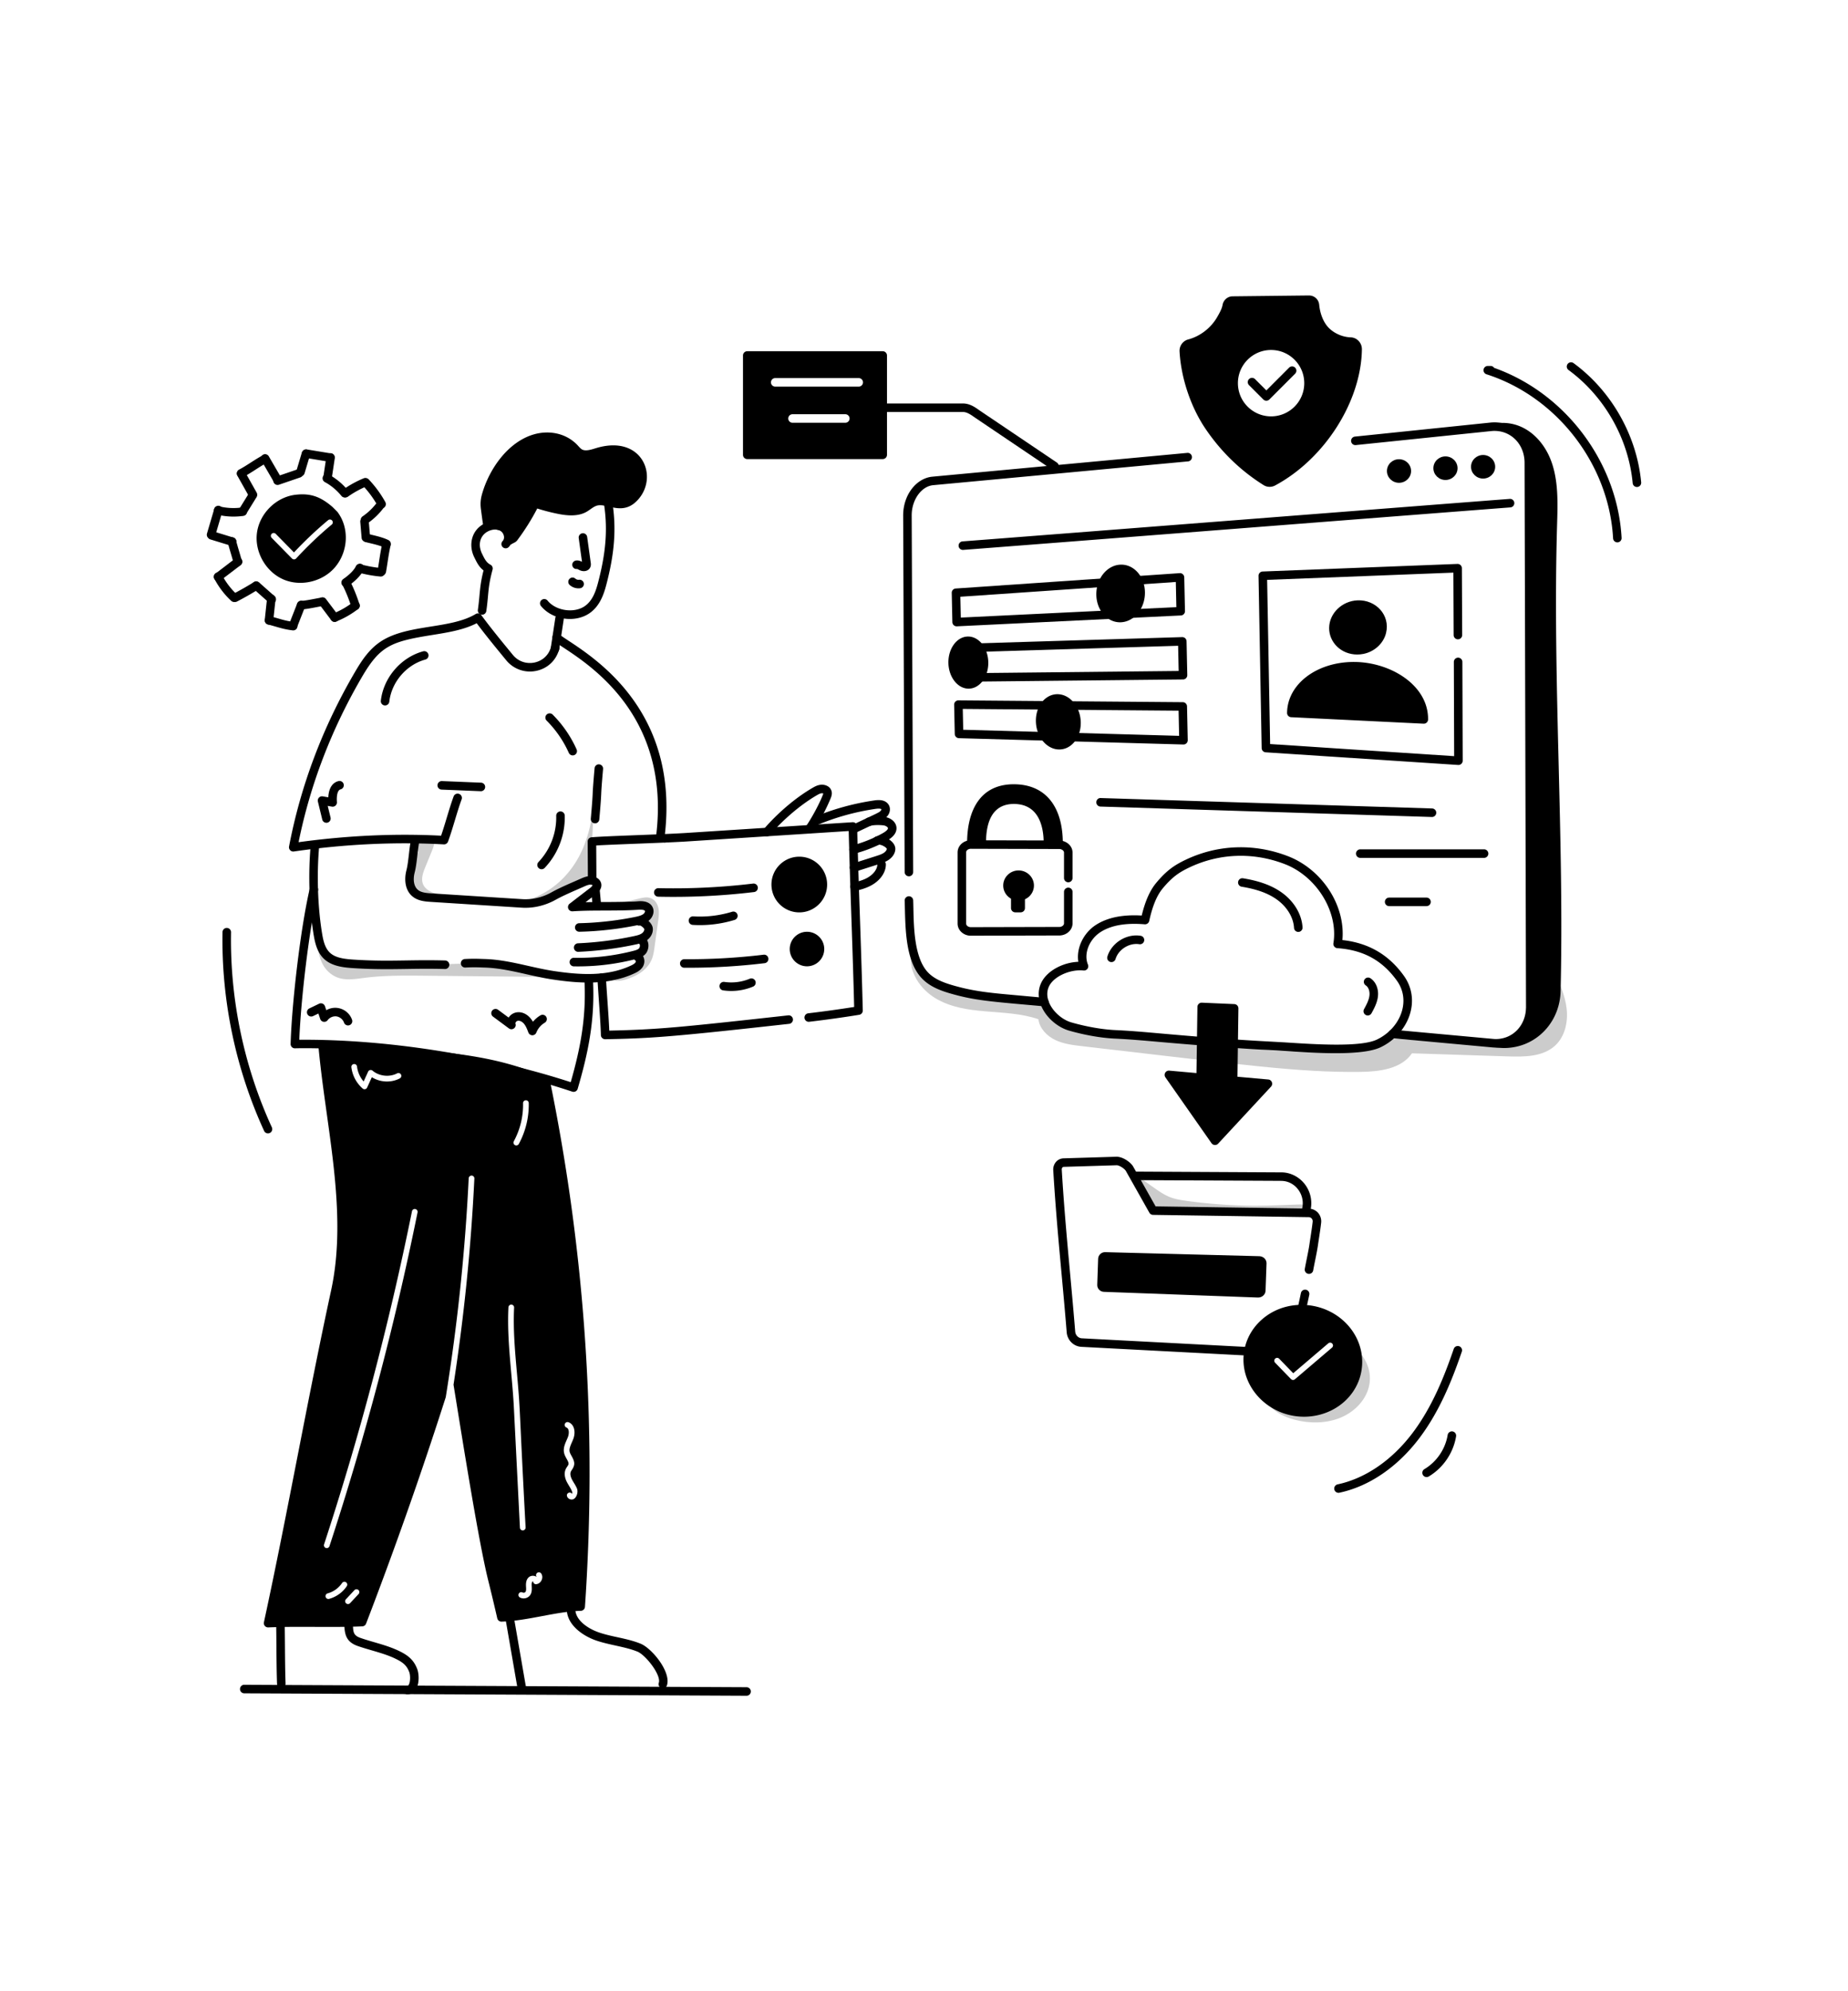 <svg xmlns="http://www.w3.org/2000/svg" enable-background="new 0 0 650 700" viewBox="0 0 650 700"><path fill="#ccc" d="M320.42 335.642c-.765 6.15 3.317 12.12 8.636 15.3 10.846 6.484 24.437 3.331 36.175 7.354.419 3.244 2.984 5.888 5.934 7.302 2.95 1.413 6.267 1.807 9.516 2.182 56.654 6.542 76.068 9.294 97.749 9.037 6.714-.08 14.404-1.002 18.208-6.535l33.776 1.088c5.817.187 12.286.146 16.567-3.797 3.45-3.177 4.588-8.273 4.064-12.934-.524-4.66-2.483-9.022-4.416-13.296-1.914 6.514-2.127 13.899-6.501 19.09-5.85 6.943-16.352 6.928-25.41 6.336-26.728-1.747-26.282-1.937-28.386-1.195-1.24.438-2.303 1.26-3.465 1.878-2.53 1.345-5.456 1.687-8.309 1.945-18.652 1.688-35.364-1.246-55.949-2.63-7.075-.476-13.905-2.965-20.982-3.421-5.367-.346-10.793.005-16.098-.88s-10.679-3.245-13.634-7.739c-1.551-2.359-1.84-3.185-5.209-3.455-8.82-.707-17.878.315-26.394-2.088s-16.654-9.752-15.942-18.571l.384 11.477"/><path d="M368.588 296.295c0-6.902-2.48-14.998-11.716-15.17-9.492-.177-11.56 8.257-11.56 15.16l-3.658.227c0-9.071 2.876-19.536 15.352-19.304 12.137.226 15.318 10.177 15.318 19.249"/><path d="M341.654 298.012a1.5 1.5 0 0 1-1.5-1.5c0-11.97 4.865-21.052 16.88-20.804 10.67.199 16.79 7.761 16.79 20.749a1.5 1.5 0 0 1-3 0c0-7.98-2.403-17.537-13.847-17.75-9.695-.151-13.4 6.632-13.79 16.207l.654-.041c.462-11.094 6.061-15.41 13.06-15.248 8.258.154 13.187 6.386 13.187 16.67a1.5 1.5 0 0 1-3 0c0-5.034-1.33-13.504-10.244-13.67-7.636-.12-10.032 6.052-10.032 13.66a1.5 1.5 0 0 1-1.406 1.496l-3.658.228a1.503 1.503 0 0 1-.094.003z"/><path d="M338.114 327.629c-.836-.796-1.296-1.843-1.296-2.948v-25.038c0-1.77 1.217-3.372 3.027-3.99a5.004 5.004 0 0 1 1.883-.263l30.98.076c2.576.126 4.539 1.995 4.539 4.257v8.938a1.5 1.5 0 0 1-3 0v-8.938c0-.65-.725-1.215-1.617-1.259l-30.982-.076c-.337-.02-.588.02-.832.105-.599.203-.998.665-.998 1.15v24.973c0 .419.198.682.365.84.349.333.86.506 1.396.482l31.123-.074c.82-.042 1.545-.606 1.545-1.256v-11.066a1.5 1.5 0 0 1 3 0v11.066c0 2.262-1.963 4.13-4.468 4.254l-31.122.074a4.85 4.85 0 0 1-3.543-1.307z"/><ellipse cx="358.267" cy="311.303" rx="3.906" ry="3.809"/><path d="M358.267 316.612c-2.98 0-5.405-2.382-5.405-5.31s2.425-5.308 5.405-5.308c2.982 0 5.406 2.381 5.406 5.309s-2.424 5.309-5.406 5.309zm0-7.618c-1.326 0-2.405 1.035-2.405 2.309s1.079 2.309 2.405 2.309c1.327 0 2.406-1.036 2.406-2.31s-1.079-2.308-2.406-2.308z"/><path d="M357.106 313.815h1.9v5.412h-1.9z"/><path d="M359.006 320.728h-1.9a1.5 1.5 0 0 1-1.5-1.5v-5.413a1.5 1.5 0 0 1 1.5-1.5h1.9a1.5 1.5 0 0 1 1.5 1.5v5.413a1.5 1.5 0 0 1-1.5 1.5zM445.848 369.095c-10.273-.462-30.573-2.148-38.32-2.837-5.193-.462-10.099-.898-15.465-1.148-4.749-.22-10.59-1.24-16.027-2.799a14.02 14.02 0 0 1-3.202-1.39h-.001c-6.35-3.716-10.09-11.592-5.33-17.4 2.574-3.14 7.277-5.237 11.782-5.404-.79-4.783 1.82-10.323 6.503-13.175 4.026-2.452 9.208-3.472 15.789-3.093 1.222-5.065 2.887-8.819 5.077-11.45 3.704-4.455 6.486-6.293 10.323-8.127 11.299-5.397 24.053-5.871 35.917-1.334 12.198 4.666 20.398 17.407 19.272 29.532 9.193 1.006 16.274 5.12 21.61 12.544 6.231 8.665 1.71 20.355-8.106 25.112-7.899 3.828-30.593 1.381-39.822.969zm-71.5-10.763c.835.488 1.68.856 2.514 1.095 5.224 1.497 10.814 2.476 15.34 2.686 5.43.253 10.366.692 15.592 1.157 28.606 2.544 38.104 2.785 44.915 3.223 10.351.667 25.999 1.673 31.652-1.067 8.197-3.972 12.072-13.577 6.98-20.66-5.156-7.173-11.817-10.81-20.962-11.444a1.5 1.5 0 0 1-1.377-1.737c1.792-11.045-5.915-23.536-17.18-27.845-11.086-4.24-23.002-3.801-33.552 1.24-3.53 1.687-5.94 3.285-9.31 7.336-2.052 2.468-3.603 6.209-4.742 11.437a1.508 1.508 0 0 1-1.588 1.176c-6.56-.537-11.555.306-15.282 2.576-4.19 2.552-6.29 7.754-4.683 11.598a1.5 1.5 0 0 1-1.547 2.07c-4.024-.443-8.98 1.427-11.295 4.25-3.528 4.304-.14 10.179 4.524 12.909zM445.958 380.981l-34.821-3.115 16.219 23.156z"/><path d="M427.356 402.521c-.034 0-.068 0-.102-.003a1.5 1.5 0 0 1-1.126-.636l-16.22-23.155a1.5 1.5 0 0 1 1.363-2.354l34.82 3.114a1.5 1.5 0 0 1 .966 2.515l-18.601 20.04c-.285.307-.684.48-1.1.48zm-13.14-22.873 13.303 18.993 15.258-16.438-28.56-2.555z"/><path d="m434.085 354.482-11.41-.497-.39 26.756 11.427 1.062z"/><path d="M433.712 383.303c-.045 0-.092-.002-.138-.007l-11.429-1.062a1.5 1.5 0 0 1-1.361-1.515l.391-26.756a1.498 1.498 0 0 1 1.566-1.477l11.409.497a1.5 1.5 0 0 1 1.435 1.52l-.373 27.32a1.5 1.5 0 0 1-1.5 1.48zm-9.908-3.928 8.431.784.33-24.242-8.412-.366-.349 23.824z"/><path fill="#ccc" d="M417.717 422.21c-2.207-.299-4.425-.643-6.455-1.474-1.722-.705-3.264-1.742-4.775-2.788a218.731 218.731 0 0 1-7.18-5.188 103.386 103.386 0 0 0 5.812 10.916c.318.52.658 1.054 1.183 1.377.628.386 1.42.41 2.17.412 2.36.007 4.73-.084 7.109-.101 11.927-.085 23.97 1.7 36.345 1.355 1.76-.05 7.988.344 8.205-1.47.246-2.056-2.457-1.848-3.863-1.802-6.191.206-12.277.536-18.36.376-6.83-.18-13.574-.72-20.19-1.613z"/><path d="M459.286 427.375a1.5 1.5 0 0 1-1.435-1.94c.755-2.463.345-5.05-1.127-7.1-1.414-1.97-3.548-3.135-5.855-3.198l-.512-.016-51.251-.255a1.5 1.5 0 0 1 .008-3h.008l51.834.272c3.2.088 6.268 1.75 8.205 4.447 2.023 2.817 2.59 6.364 1.557 9.73a1.499 1.499 0 0 1-1.432 1.06z"/><path d="M451.352 477.184c-.108 0-.217-.003-.325-.01l-70.706-3.706c-2.704-.149-4.907-2.343-5.128-5.103-.538-6.697-1.164-13.524-1.769-20.126-1.084-11.828-2.205-24.058-2.963-36.881-.069-1.12.32-2.22 1.067-3.011.697-.74 1.592-1.116 2.624-1.146l18.575-.563c2.094.003 4.636 1.685 5.726 3.254.026.039.051.078.074.12l7.932 14.08 53.891.79a4.43 4.43 0 0 1 3.263 1.493 4.531 4.531 0 0 1 1.072 3.511c-.213 1.88-.527 3.92-.804 5.718-.134.875-.26 1.689-.358 2.39-.192 1.359-.627 3.508-1.01 5.405-.257 1.268-.493 2.435-.619 3.183a1.5 1.5 0 0 1-2.959-.5c.131-.77.373-1.972.637-3.278.376-1.856.8-3.959.98-5.23.1-.71.228-1.537.365-2.426.272-1.771.58-3.78.788-5.604.052-.454-.07-.875-.347-1.19a1.404 1.404 0 0 0-1.052-.472l-54.754-.803a1.5 1.5 0 0 1-1.284-.764l-8.316-14.763c-.674-.921-2.314-1.913-3.182-1.914l-18.575.563c-.25 0-.397.11-.484.203-.181.192-.275.474-.256.774.757 12.777 1.875 24.983 2.957 36.787.605 6.61 1.231 13.446 1.771 20.16.1 1.251 1.11 2.282 2.298 2.347l70.706 3.707c1.407.082 2.65-.906 2.871-2.234.93-5.625 1.661-8.909 2.435-12.385.343-1.544.696-3.134 1.083-4.997a1.499 1.499 0 1 1 2.937.61c-.39 1.878-.746 3.481-1.092 5.038-.764 3.435-1.486 6.68-2.404 12.226-.46 2.757-2.866 4.747-5.665 4.747z"/><path d="m388.256 454.138 54.176 1.997c1.442.053 2.653-1.013 2.702-2.381l.342-9.602c.05-1.369-1.084-2.51-2.527-2.547l-54.217-1.416c-1.327-.034-2.438.999-2.482 2.308l-.313 9.183c-.045 1.308.992 2.409 2.319 2.458z"/><path fill="#ccc" d="M444.298 490.01c1.018 4.705 6.1 7.796 11.062 9.086 5.347 1.39 11.21 1.338 16.228-.758 5.056-2.111 9.106-6.423 10.053-11.56.949-5.143-1.558-10.908-6.444-13.626 2.627 3.177 2.892 7.663 1.328 11.316-1.56 3.644-4.715 6.501-8.274 8.538-4.716 2.7-10.58 4.098-15.902 2.488-5.28-1.597-9.569-6.755-8.694-11.817.223 4.345 1.842 8.663 4.596 12.244l-3.953-5.91z"/><path d="M458.684 458.728c-5.765-.22-11.176 1.726-15.243 5.5-3.733 3.463-5.886 8.108-6.062 13.081-.38 10.656 8.522 19.933 19.841 20.68.485.032.97.048 1.451.048 5.29 0 10.397-1.904 14.196-5.332 3.843-3.47 6.061-8.173 6.246-13.247.4-10.97-8.764-20.27-20.429-20.73zm9.783 15.057-13.008 11.092a.995.995 0 0 1-1.367-.064l-5.595-5.765a1 1 0 1 1 1.435-1.393l4.943 5.092 12.296-10.483a1 1 0 1 1 1.296 1.521zM336.477 220.18a1.502 1.502 0 0 1-1.5-1.467l-.22-10.296a1.501 1.501 0 0 1 1.397-1.53l78.782-5.398c.416-.027.812.112 1.114.389s.48.665.489 1.075l.255 11.879a1.5 1.5 0 0 1-1.428 1.53l-78.817 3.817a1.19 1.19 0 0 1-.072.002zm1.31-10.397.157 7.325 75.818-3.672-.19-8.847-75.785 5.194zM337.143 239.678a1.5 1.5 0 0 1-1.5-1.468l-.222-10.3a1.501 1.501 0 0 1 1.455-1.533l78.928-2.405c.382-.013.788.136 1.08.412.29.275.457.656.466 1.055l.256 11.885a1.501 1.501 0 0 1-1.484 1.532l-78.963.822h-.016zm1.31-10.347.158 7.332 75.963-.79-.19-8.856-75.931 2.314zM416.268 261.725h-.042L337.28 259.5a1.5 1.5 0 0 1-1.458-1.468l-.22-10.296a1.5 1.5 0 0 1 1.5-1.532h.012l78.912.643a1.5 1.5 0 0 1 1.487 1.467l.255 11.878a1.5 1.5 0 0 1-1.5 1.533zm-77.477-5.184 75.944 2.14-.19-8.846-75.91-.619.156 7.325z"/><path d="M402.709 208.107c.122 5.673-3.697 10.442-8.458 10.649-4.682.203-8.518-4.098-8.636-9.604s3.523-10.264 8.202-10.633c4.757-.375 8.77 3.915 8.892 9.588zM380.135 253.903c.117 5.443-3.401 9.724-7.794 9.564-4.324-.157-7.871-4.57-7.985-9.858-.114-5.289 3.247-9.573 7.568-9.568 4.39.004 8.094 4.42 8.211 9.862zM347.61 232.784c.11 5.13-3.008 9.296-6.91 9.307-3.845.01-7.006-4.027-7.114-9.02-.107-4.991 2.879-9.155 6.72-9.302 3.9-.149 7.194 3.886 7.304 9.015zM367.204 353.764c-15.652-1.42-22.624-1.839-30.16-3.767-5.039-1.289-9.83-2.745-13.07-6.361-5.914-6.573-5.484-19.081-5.774-27.011a1.5 1.5 0 0 1 1.444-1.554 1.508 1.508 0 0 1 1.554 1.445c.031.867.052 1.826.073 2.854.14 6.837.354 17.17 4.935 22.261 2.681 2.993 7.008 4.29 11.583 5.46 6.011 1.538 11.848 2.066 18.027 2.625l11.66 1.06a1.5 1.5 0 1 1-.272 2.988zM526.196 368.268c-.442 0-.886-.022-1.33-.066l-35.19-3.228a1.5 1.5 0 0 1 .274-2.988l35.202 3.23c1.541.15 3.071-.036 4.55-.56l.045-.015c4.085-1.474 6.823-5.434 6.98-10.096a2.69 2.69 0 0 1 .009-.177c.014-.114.01-.227.01-.34l-.508-191.387c-.018-5.313-3.255-9.677-8.06-10.863a10.902 10.902 0 0 0-3.6-.244l-47.71 4.933a1.5 1.5 0 0 1-.309-2.984l47.724-4.935a13.844 13.844 0 0 1 4.534.299l.048.01c6.182 1.51 10.35 7.048 10.373 13.78v.918l.508 190.468c0 .204-.003.404-.02.604-.002.008-.002.015-.002.019-.197 5.905-3.723 10.939-8.983 12.825l-.05.017a13.44 13.44 0 0 1-4.495.78z"/><path d="M319.694 308.055a1.5 1.5 0 0 1-1.5-1.494l-.523-125.333c-.023-7.089 4.482-13.085 10.255-13.653l89.681-8.365a1.5 1.5 0 0 1 .28 2.988l-89.675 8.363c-4.172.41-7.56 5.191-7.541 10.656l.523 125.331a1.5 1.5 0 0 1-1.494 1.507h-.006zM524.839 149.038c10.37-2.09 17.493 4.951 20.463 12.273 2.97 7.322 2.59 15.65 2.358 23.645-1.576 54.503 2.558 109.748 1.248 163.473-.25 10.243-7.413 18.307-16.761 19.748-2.514.387-4.53.33-7.797-.254 6.432-.363 11.126-5.5 13.463-12.012 2.337-6.511.89-15.136.818-22.124-.505-49.595-.326-97.407-.831-147.002-.076-7.403 1.693-18.365-.616-25.332-2.31-6.967-5.692-10.776-12.345-12.415z"/><path d="M568.87 190.666a1.5 1.5 0 0 1-1.497-1.417c-1.435-26.018-19.743-49.733-44.523-57.67a1.5 1.5 0 0 1 .453-2.93l.975-.002h.002a1.5 1.5 0 0 1 1.248.667c25.039 8.848 43.372 33.158 44.84 59.77a1.5 1.5 0 0 1-1.498 1.582zM338.67 193.316a1.5 1.5 0 0 1-.11-2.996c18.675-1.41 173.71-13.52 192.435-14.935a1.5 1.5 0 1 1 .226 2.991c-9.391.71-53.718 4.16-96.588 7.497-42.529 3.31-86.507 6.733-95.847 7.439-.04.002-.077.004-.115.004z"/><ellipse cx="521.653" cy="164.091" rx="4.249" ry="4.144"/><ellipse cx="508.416" cy="164.588" rx="4.249" ry="4.144"/><ellipse cx="492.075" cy="165.583" rx="4.249" ry="4.144"/><path d="M469.002 220.74c-.058 4.9 4.687 8.752 10.252 7.667 3.329-.65 6.075-3.156 6.812-6.259 1.272-5.314-3.053-9.813-8.501-9.603-4.725.184-8.519 3.854-8.563 8.195z"/><path d="M477.375 230.09c-5.66 0-9.931-4.3-9.872-9.365.051-5.125 4.539-9.467 10.003-9.679 6.426-.249 11.524 5.167 10.018 11.452-.865 3.65-4.073 6.618-7.982 7.38-.726.143-1.453.212-2.167.212zm.547-16.051c-.1 0-.2.002-.3.005-3.89.15-7.083 3.162-7.12 6.71v.004c-.046 3.9 3.781 7.085 8.465 6.177 2.773-.542 5.04-2.604 5.638-5.133 1.026-4.28-2.402-7.763-6.683-7.763zm-8.92 6.7h.01-.01zM500.8 252.909l-46.596-2.282c.097-9.193 9.786-16.542 22.276-16.416 13.229.126 24.435 8.499 24.32 18.698z"/><path d="M500.8 254.409c-.025 0-.05 0-.074-.002l-46.596-2.282a1.5 1.5 0 0 1-1.426-1.514c.107-10.085 10.385-17.902 23.46-17.902l.33.002c12.676.12 25.942 8.194 25.805 20.215a1.5 1.5 0 0 1-1.5 1.483zm-44.993-5.205 43.411 2.126c-1.103-9.472-12.336-15.52-22.753-15.62a30.93 30.93 0 0 0-.301 0c-10.75 0-19.327 5.786-20.357 13.494z"/><path d="M512.977 268.922a1.35 1.35 0 0 1-.098-.004l-67.708-4.448a1.5 1.5 0 0 1-1.402-1.47l-1.104-60.564a1.5 1.5 0 0 1 1.441-1.527l68.527-2.664c.421-.002.803.135 1.096.416.294.281.461.67.463 1.077l.1 23.506a1.5 1.5 0 0 1-1.493 1.506h-.006a1.5 1.5 0 0 1-1.5-1.494l-.094-21.953-65.508 2.547 1.053 57.717 64.728 4.253-.11-33.121a1.5 1.5 0 0 1 1.496-1.505h.005a1.5 1.5 0 0 1 1.5 1.495l.114 34.728a1.503 1.503 0 0 1-1.5 1.505zM370.914 165.369c-.29 0-.58-.083-.838-.257l-27.399-18.47c-2.282-1.673-3.24-1.809-4.101-1.809h-30.634a1.5 1.5 0 0 1 0-3h30.634c1.908 0 3.487.638 5.828 2.355l27.35 18.437a1.5 1.5 0 0 1-.84 2.744z"/><path d="M310.482 123.474h-47.65a1.5 1.5 0 0 0-1.5 1.5v34.912a1.5 1.5 0 0 0 1.5 1.5h47.65a1.5 1.5 0 0 0 1.5-1.5v-34.912a1.5 1.5 0 0 0-1.5-1.5zm-13.16 25.146H278.75a1.5 1.5 0 0 1 0-3h18.572a1.5 1.5 0 0 1 0 3zm4.719-12.707h-29.369a1.5 1.5 0 0 1 0-3h29.369a1.5 1.5 0 0 1 0 3z"/><path fill="#ccc" d="M117.514 343.079c3.214 1.811 7.06 1.144 10.646.684 6.962-.893 13.999-.826 21.014-.757l41.012.4c-23.126-9.335-41.861-1.169-63.02-4.278-4.276-.628-9.388-.605-12.733-3.579-3.15-2.801-5.404-8.14-3.486-12.391.916 6.88-.405 15.99 6.567 19.92zM155.115 314.58c-2.497-.554-5.356-1.4-6.321-3.767-.774-1.9.005-4.041.78-5.94l2.525-6.187c.583-1.428 1.058-3.33-.146-4.294-.755-.604-1.833-.51-2.792-.385l-6.162.804c1.838.308 2.729 1.298 3.013 3.14.104.673 1.25 1.056 1.045 1.706l-1.796 5.714c-.422 1.341-.848 2.707-.86 4.113s.446 2.884 1.527 3.783c.908.757 2.12 1.014 3.28 1.246l9.416 1.886-3.51-1.82zM218.81 317.036c-3.107.377-6.167.456-9.238.548.102-.004-4.126.242 9.239-.548zM231.48 323.858c-.413 2.97-.827 5.942-1.231 8.912-.214 1.546-.436 3.12-1.04 4.559-1.218 2.897-3.9 4.98-6.817 6.157-1.871.755-4.318 1.65-6.304 1.212 1.095-.305 9.057-3.13 8.638-4.599l-.188-.657c-.167-.547-.324-1.103-.481-1.65.398.05.752-.09 1.038-.35.456-.393.746-1.075.77-1.702.023-.425-.028-.837-.08-1.25-.085-.614-.18-1.219-.118-1.829.064-.564.258-1.087.526-1.584.33-.61.76-1.187 1.165-1.753.738-1.03 1.434-2.233 1.27-3.48-.16-1.21-1.541-2.25-2.592-1.725a.845.845 0 0 0-.126.069c.036-.03.062-.058.098-.087 1.52-1.332 3.142-3.175 2.488-5.068-.736-2.112-3.573-2.365-5.797-2.233-1.296.082-2.592.154-3.888.236 5.896-.697 8.045-2.323 10.452-1.125 1.312.655 2.108 2.092 2.36 3.548.262 1.446.056 2.937-.143 4.399zM205.105 298.063c2.342-5.552 3.435-11.54 3.927-17.572-.198 3.946-1.124 22.023-1.48 28.974 0 .009 0 .018-.008.028-.204 1.97-11.595 5.437-13.73 5.98-3.023.768-6.157 1.244-9.252 1.24 9.498-2.62 16.737-9.603 20.543-18.65zM209.37 273.976a110.483 110.483 0 0 1-.338 6.515c.12-2.169.228-4.346.338-6.515z"/><path d="M103.143 299.348a1.5 1.5 0 0 1-1.473-1.78c4.072-21.359 11.851-41.956 23.12-61.219 2.37-4.052 5.051-8.24 9.423-11.02 9.367-5.954 24.266-4.15 33.102-9.476a1.5 1.5 0 0 1 1.984.398c3.365 4.595 7.409 9.494 11.093 13.98 3.946 4.807 11.689 3.255 13.372-2.66.225-.793 1.07-1.337 1.867-1.114.795.221 1.285.963 1.068 1.759l-.027.094c-1.115 3.924-4.12 6.707-8.058 7.527a10.755 10.755 0 0 1-10.54-3.702c-3.464-4.216-7.188-8.733-10.406-13.045-4.579 2.368-10.221 3.269-15.693 4.142-14.258 2.278-18.227 3.745-24.595 14.632-10.734 18.346-18.25 37.918-22.358 58.204 17.063-2.343 33.908-3.113 50.122-2.287.715-2.065 1.359-4.2 1.983-6.274.743-2.466 1.51-5.017 2.407-7.479a1.5 1.5 0 1 1 2.818 1.025c-.866 2.384-1.622 4.892-2.352 7.32-.744 2.465-1.511 5.016-2.408 7.478a1.507 1.507 0 0 1-1.492.984c-17.018-.943-34.763-.104-52.742 2.498-.071.01-.144.015-.215.015z"/><path d="M135.984 340.708c-3.533 0-7.259-.08-11.64-.359-3.34-.213-7.131-.621-9.838-2.792-2.725-2.186-3.61-5.515-4.159-8.785-1.598-9.51-2-21.699-1.046-31.808a1.499 1.499 0 1 1 2.986.281c-.93 9.868-.54 21.758 1.02 31.03.42 2.501 1.037 5.307 3.076 6.942 2.024 1.623 5.137 1.946 8.153 2.138 7.168.457 12.585.373 18.32.282 4.188-.066 8.518-.134 13.725.013a1.5 1.5 0 0 1 1.457 1.542c-.023.829-.74 1.497-1.541 1.457-5.14-.144-9.438-.077-13.595-.012-2.312.036-4.572.071-6.918.071zM268.255 292.484c0-.415.167-.79.439-1.063.126-.126 7.082-8.575 16.998-14.392.916-.54 1.836-1.034 2.984-1.146 1.324-.146 3.058.382 3.683 1.884.506 1.174.033 2.328-.22 2.948a65.438 65.438 0 0 1-6.305 11.66 1.5 1.5 0 0 1-2.48-1.687c3.644-5.362 6.118-11.122 6.22-11.733-.676-.336-1.725.286-2.362.66-5.935 3.482-12.045 8.83-16.221 13.737-1.014 1.243-2.736.49-2.736-.868zm2.73.864v.001zm0 0zM232.438 294.761c-.031-.821.567-1.513 1.387-1.554h.01l.14 1.496.038 1.5c-.79.03-1.542-.602-1.575-1.442z"/><path d="M300.005 293.061a1.5 1.5 0 0 1-.641-2.857c9.456-4.46 9.87-4.561 10.423-5.202.202-.23.242-.468.224-.526-.035-.038-.368-.374-2.103-.115a85.198 85.198 0 0 0-20.572 5.713 1.5 1.5 0 1 1-1.16-2.767 88.156 88.156 0 0 1 21.291-5.913c1.487-.223 3.61-.343 4.86 1.18 1.01 1.206.895 3.06-.278 4.398-1.053 1.219-2.504 1.742-5.754 3.282a1.63 1.63 0 0 1-.095.041l-5.555 2.622a1.495 1.495 0 0 1-.64.144z"/><path d="M300.195 300.147a1.5 1.5 0 0 1-.378-2.952 45.476 45.476 0 0 0 10.562-4.233c1.83-1.012 1.952-1.64 1.946-1.81-.013-.337-.713-.913-1.654-1.012-1.478-.162-3.516-.148-4.561.188a1.77 1.77 0 0 1-.462.082c-.826.034-1.519-.63-1.541-1.458a1.5 1.5 0 0 1 1.148-1.5c1.627-.501 4.098-.474 5.736-.295 2.035.216 4.247 1.65 4.332 3.884.096 2.563-2.606 4.057-3.492 4.547-.8.44-1.564.837-2.34 1.213a48.126 48.126 0 0 1-8.916 3.297c-.127.033-.254.049-.38.049z"/><path d="M300.382 306.496a1.5 1.5 0 0 1-.456-2.93l8.145-2.6c.992-.314 2.015-.638 2.786-1.146.618-.417 1.04-.973 1.062-1.406-.125-.498-1.85-1.586-2.921-1.472l-.07.011c-.81.154-1.607-.344-1.785-1.135-.179-.792.27-1.574 1.057-1.775a3.7 3.7 0 0 1 .447-.08c1.595-.179 3.636.589 4.974 1.849.891.84 1.339 1.789 1.294 2.746-.07 1.41-.942 2.778-2.394 3.758-1.133.747-2.412 1.152-3.54 1.51l-8.143 2.599a1.5 1.5 0 0 1-.456.071z"/><path d="M299.131 312.018a1.5 1.5 0 0 1 1.153-1.782c1.927-.413 3.396-.909 4.626-1.56 2.233-1.188 3.678-3.076 3.681-4.811a1.5 1.5 0 0 1 1.5-1.498h.002a1.5 1.5 0 0 1 1.498 1.503c-.004 2.87-2.025 5.728-5.275 7.455-1.482.786-3.198 1.372-5.403 1.845a1.5 1.5 0 0 1-1.782-1.152zM201.279 383.76c-50.886-16.876-97.664-15.237-97.564-15.229a1.5 1.5 0 0 1-1.499-1.544c.406-13.841 3.372-40.143 6.733-54.623a1.494 1.494 0 0 1 1.8-1.122 1.5 1.5 0 0 1 1.122 1.8c-3.2 13.787-6.038 38.434-6.602 52.473 30.493-.234 65.903 5.307 95.473 14.911 3.368-11.781 5.449-22.423 4.855-35.277a1.5 1.5 0 0 1 1.429-1.568 1.508 1.508 0 0 1 1.567 1.43c.639 13.808-1.698 25.076-5.403 37.746a1.5 1.5 0 0 1-1.911 1.003zM182.09 593.853l-4.391-25.337a1.5 1.5 0 1 1 2.955-.513l4.39 25.337a1.5 1.5 0 1 1-2.955.513zM232.684 593.473a1.5 1.5 0 0 1-.963-1.89c.905-2.782-4.675-9.817-7.514-10.969-4.323-1.754-9.818-2.291-14.504-3.902-4.754-1.635-10.319-5.508-10.356-11.045a1.5 1.5 0 0 1 1.49-1.51h.01a1.5 1.5 0 0 1 1.5 1.49c.027 3.968 4.504 6.912 8.331 8.228 4.717 1.621 9.839 2.004 14.657 3.959 3.89 1.58 10.802 9.869 9.24 14.676a1.5 1.5 0 0 1-1.89.963zM97.446 592.008c-.15-3.917-.187-8.755-.224-13.434a734.31 734.31 0 0 0-.093-8.287 1.5 1.5 0 0 1 1.47-1.53h.03a1.5 1.5 0 0 1 1.5 1.471c.048 2.516.07 5.383.093 8.323.036 4.657.074 9.471.222 13.343a1.5 1.5 0 0 1-2.998.114zM143.283 595.612a1.5 1.5 0 0 1-.02-3c.148-.002.284-.024.46-.28.67-.979.623-3.45.239-4.483-.91-2.45-2.34-3.514-4.83-4.726-4.064-1.979-8.805-2.917-13.319-4.485-5.508-1.914-4.349-6.186-4.947-9.723a1.5 1.5 0 0 1 2.959-.499c.74 4.397-.436 6.204 2.972 7.388 4.476 1.556 9.29 2.5 13.649 4.622 2.984 1.453 5.083 3.027 6.328 6.377.629 1.69.786 5.236-.576 7.224-.69 1.006-1.718 1.57-2.895 1.585h-.02zM209.166 289.431a1.5 1.5 0 0 1-1.363-1.626c1.062-12.04.26-5.603 1.328-17.74a1.499 1.499 0 1 1 2.989.264c-.533 6.045-.598 7.449-.66 8.807-.064 1.389-.13 2.825-.668 8.933a1.5 1.5 0 0 1-1.626 1.362zM232.158 294.977a1.5 1.5 0 0 1-1.316-1.664c4.796-40.942-22.32-58.834-32.528-65.57-1.525-1.007-2.73-1.801-3.491-2.44a1.5 1.5 0 1 1 1.928-2.299c.63.529 1.771 1.282 3.215 2.235 10.63 7.014 38.868 25.646 33.857 68.423a1.5 1.5 0 0 1-1.665 1.315z"/><path d="M194.965 229.594a1.5 1.5 0 0 1-1.258-1.708l1.625-10.73a1.5 1.5 0 0 1 2.967.45l-1.626 10.73a1.5 1.5 0 0 1-1.708 1.258zM203.755 327.546a1.5 1.5 0 0 1-.032-3c2.318-.05 4.572-.171 6.698-.357 4.297-.355 8.627-.969 12.878-1.825 1.253-.26 2.355-.522 3.052-1.096.327-.266.666-.86.452-1.108-.273-.31-1.13-.426-2.53-.33-3.76.242-7.632.254-11.376.267-.97.004-1.94.007-2.91.014-2.567.015-5.597.058-8.607.26a1.524 1.524 0 0 1-1.502-.967 1.5 1.5 0 0 1 .488-1.719c2.378-1.832 4.765-3.665 7.153-5.498.285-.224.57-.452.768-.67.117-.126.181-.22.214-.279a.668.668 0 0 0-.096-.064 1.441 1.441 0 0 0-.65-.181H207.58c-.643.015-1.353.312-2.085.641-.726.322-1.44.634-2.152.944-6.753 2.945-6.848 3.211-8.85 4.233-3.511 1.737-7.32 2.519-11.034 2.272-8.598-.542-17.211-1.093-25.816-1.644-.683-.041-1.373-.083-2.063-.133-1.273-.075-2.57-.159-3.865-.244-1.779-.113-3.996-.255-5.818-1.352-3.478-2.092-3.808-6.389-2.956-9.712.41-1.561.66-3.715.9-5.798.086-.75.173-1.5.268-2.234a41.136 41.136 0 0 1 .104-.765l.143-.94c.042-.27.084-.534.13-.791a1.5 1.5 0 1 1 2.953.526c-.042.237-.08.482-.12.732l-.137.907c-.03.201-.06.405-.087.614a.511.511 0 0 1-.006.056c-.094.734-.181 1.487-.268 2.239-.253 2.187-.514 4.45-.977 6.208-.58 2.268-.467 5.144 1.6 6.388 1.196.72 2.933.83 4.465.928 1.29.085 2.58.17 3.868.244.7.051 1.376.092 2.052.133 8.61.55 17.221 1.102 25.825 1.644 3.637.244 7.29-.703 10.231-2.348 2.665-1.472 5.382-2.658 8.26-3.913.704-.308 1.414-.618 2.127-.933 1.09-.49 2.381-.994 3.634-.897 1.617.035 3.378 1.115 3.6 2.84.08.665-.034 1.662-1.013 2.71-.583.645-1.33 1.157-4.534 3.619 5.906-.145 12.243.046 18.115-.33 1.16-.079 3.588-.244 4.991 1.354a3.31 3.31 0 0 1 .786 2.481c-.096 1.089-.694 2.18-1.6 2.917-1.22 1.003-2.755 1.384-4.353 1.714-4.371.881-8.818 1.511-13.225 1.876a107 107 0 0 1-6.884.367h-.035z"/><path d="M203.323 334.61a1.501 1.501 0 0 1-.065-2.998 119.369 119.369 0 0 0 19.802-2.542c1.045-.225 1.966-.45 2.66-.923.582-.397.954-1.025.904-1.525-.114-.363-1.05-1.168-1.502-1.268a1.5 1.5 0 0 1-.837-2.877c.863-.294 1.874-.09 2.93.587 1.019.653 2.257 1.899 2.393 3.257.164 1.617-.678 3.266-2.196 4.304-1.142.779-2.412 1.096-3.721 1.377a122.337 122.337 0 0 1-20.368 2.609zm21.75-9.264z"/><path d="M203.338 339.729c-.506 0-1.011-.005-1.517-.015a1.5 1.5 0 0 1-1.472-1.527c.016-.829.716-1.535 1.529-1.472a78.663 78.663 0 0 0 20.832-2.426c.848-.217 1.646-.45 2.086-.92.116-.126.348-.676.267-1.158a.66.66 0 0 0-.375-.522 1.5 1.5 0 1 1 1.432-2.636 3.663 3.663 0 0 1 1.906 2.684c.209 1.29-.219 2.805-1.04 3.683-.993 1.059-2.29 1.458-3.533 1.775a81.213 81.213 0 0 1-20.115 2.534z"/><path d="M194.263 344.309c-3.04-.46-6.113-1.152-9.086-1.821-4.881-1.1-9.928-2.235-14.902-2.355l-.83-.028a59.307 59.307 0 0 0-5.77.026c-.85.034-1.534-.592-1.577-1.42s.592-1.532 1.42-1.576c2.778-.145 4.66-.077 6.034-.028l.8.027c5.266.127 10.46 1.296 15.485 2.427 2.92.657 5.94 1.337 8.876 1.782 9.164 1.387 18.87 2.012 27.225-1.91.534-.252 1.125-.562 1.445-.949.1-.11.13-.151.154-.193a.82.82 0 0 0 .09-.54c-.73-.39-.994-1.323-.603-2.054.39-.731 1.31-1.029 2.042-.638.77.412 1.316 1.173 1.5 2.089.182.867.035 1.82-.406 2.6a3.605 3.605 0 0 1-.524.716c-.64.775-1.587 1.29-2.42 1.683-8.956 4.206-19.118 3.651-28.953 2.162zM208.482 318.744c-.125-1.402-.097-.912-.103-1.08-.268-2.858-.365-3.903-.473-4.992a1.5 1.5 0 1 1 2.984-.297c.109 1.09.21 2.173.31 3.248l.17 1.826c.037.32.065.638.093.95.074.825-.533 1.593-1.357 1.666-.819.074-1.55-.49-1.624-1.32z"/><path d="M212.85 365.335a1.5 1.5 0 0 1-1.499-1.467c-.109-5.03-1.01-15.412-1.21-20.123a1.5 1.5 0 0 1 1.436-1.562c.815-.049 1.527.607 1.562 1.435.082 1.955.29 4.924.51 8.069.265 3.792.537 7.692.654 10.618 16.991-.371 24.298-1.089 62.993-5.37a1.501 1.501 0 0 1 .328 2.982l-5.886.65c-36.749 4.07-43.774 4.475-58.858 4.768h-.03zM282.97 357.885a1.5 1.5 0 0 1 1.312-1.666 418.976 418.976 0 0 0 16.153-2.23c-.448-17.753-1.147-35.503-1.55-48.946l-.066-2.117c-.044-1.409-.089-2.822-.125-4.239a869.135 869.135 0 0 1-.177-6.549l-57.74 3.72c-7.63.451-26.545 1.051-31.066 1.365l.047 8.025c.012 2.148.02 3.849.024 3.98a1.505 1.505 0 0 1-1.462 1.528c-.812.008-1.508-.621-1.537-1.443-.002-.05-.013-1.811-.025-4.048-.02-3.575-.05-8.96-.06-9.369a1.5 1.5 0 0 1 1.46-1.567c5.95-.465 23.092-.913 32.433-1.466l59.282-3.819a1.5 1.5 0 0 1 1.103.386c.69.624.441 1.39.528 2.08.054 2.39.117 4.75.188 7.094.037 1.417.081 2.824.126 4.227l.065 2.122c.402 13.377 1.144 32.323 1.584 50.274.018.75-.52 1.398-1.26 1.518a422.244 422.244 0 0 1-17.572 2.453 1.499 1.499 0 0 1-1.666-1.313zM169.16 278.143l-.062-.001-13.758-.564a1.5 1.5 0 1 1 .123-2.997l13.758.564a1.5 1.5 0 0 1-.06 2.998zM135.445 247.995a1.5 1.5 0 0 1-1.492-1.67c.919-8.074 7.036-15.213 14.875-17.36a1.5 1.5 0 1 1 .793 2.894c-6.687 1.83-11.904 7.92-12.688 14.806a1.5 1.5 0 0 1-1.488 1.33zM200.072 264.67a38.029 38.029 0 0 0-7.804-11.34 1.5 1.5 0 0 1 2.125-2.118 41.062 41.062 0 0 1 8.417 12.23 1.5 1.5 0 1 1-2.738 1.227zM120.993 359.477c-.384-1.1-1.456-1.99-2.609-2.163-1.153-.17-2.436.363-3.125 1.303-.714.972-2.246.748-2.633-.414l-.633-1.906-1.917.924a1.501 1.501 0 0 1-1.303-2.703l3.454-1.664a1.502 1.502 0 0 1 2.075.878l.463 1.396c3.493-2.003 7.794-.274 9.06 3.361a1.499 1.499 0 1 1-2.832.988zM187.24 363.94a1.501 1.501 0 0 1-1.392-.968c-.426-1.121-.866-2.282-1.58-3.114-.627-.73-1.473-1.123-2.141-1.004-.532.095-.918.693-.82.973.488 1.392-1.128 2.576-2.308 1.7l-5.623-4.162a1.5 1.5 0 0 1 1.785-2.41l3.743 2.77c1.753-2.715 6.116-2.742 8.546 1.472a10.044 10.044 0 0 1 2.64-2.258 1.5 1.5 0 0 1 1.524 2.584 7.07 7.07 0 0 0-2.969 3.47c-.394.992-1.505.979-1.405.947zM189.454 305.159a1.5 1.5 0 0 1-.051-2.121 22.756 22.756 0 0 0 6.235-16.246 1.5 1.5 0 0 1 1.456-1.542 1.51 1.51 0 0 1 1.542 1.456c.195 6.783-2.38 13.49-7.061 18.402a1.5 1.5 0 0 1-2.121.05zM113.345 288.096l-1.532-6.308a1.5 1.5 0 0 1 1.716-1.832l1.945.34c.145-3.13 1.407-5.174 3.593-5.712a1.499 1.499 0 1 1 .717 2.914c-1.192.293-1.434 2.589-1.279 4.466.081.98-.786 1.769-1.752 1.601l-1.484-.259.992 4.082a1.5 1.5 0 0 1-2.916.708zM169.568 216.099a1.5 1.5 0 0 1-1.487-1.712c.288-2.013.43-3.555.566-5.047.244-2.66.457-4.99 1.43-8.819-1.63-1.227-2.398-2.864-3.278-4.66-1.471-2.986-1.34-6.424.343-8.97 3.257-4.933 11.476-5.222 12.978.68.44 1.737.017 3.454-1.161 4.713a1.5 1.5 0 1 1-2.19-2.051c.638-.68.55-1.498.443-1.924-.82-3.23-5.73-2.546-7.568.235-1.96 2.97-.019 6.213.005 6.314.797 1.625 1.425 2.91 2.853 3.656a1.5 1.5 0 0 1 .752 1.722c-1.148 4.232-1.356 6.503-1.62 9.378-.133 1.458-.285 3.11-.583 5.197a1.5 1.5 0 0 1-1.483 1.288z"/><path d="M171.525 184.937c-.007.002-.8-5.51-.867-6.013-.251-1.892-.14-3.224.412-5.101 2.451-8.347 8.732-17.268 17.13-19.68 4.694-1.348 10.206-.405 13.59 3.118.694.722 1.31 1.553 2.183 2.045 1.863 1.052 4.169.244 6.22-.366 3.89-1.157 8.383-1.434 11.751.832 4.605 3.097 5.583 9.874 1.6 14.596-4.912 5.823-9.705.564-14.178 1.994-1.334.427-2.412 1.396-3.6 2.137-2.672 1.668-6.35 1.25-9.278.661a66.204 66.204 0 0 1-8.272-2.23 79.089 79.089 0 0 1-7.497 12.13c-.262.349-1.11.613-1.453.881a5.915 5.915 0 0 0-.02-2.57c-.225-.97-.59-1.288-1.474-1.754-1.783-.94-4.347-1.35-6.247-.68z"/><path d="M177.8 189.626c.235-1.091-.03-2.147-.152-2.309-.086-.116-.429-.296-.575-.373-1.564-.823-3.686-1.074-5.048-.592a1.5 1.5 0 0 1-1.281-.135c-.69-.42-.69-.42-1.573-7.096-.277-2.086-.153-3.638.46-5.721 2.622-8.926 9.284-18.15 18.155-20.698 5.348-1.534 11.51-.48 15.605 4.083.447.494.867.96 1.319 1.215 1.33.75 3.487-.025 5.055-.498 15.911-4.73 21.846 9.631 14.926 17.832-5.51 6.532-11.17 1.27-14.868 2.457-.722.23-1.42.72-2.16 1.237-.364.255-.729.51-1.104.743-3.196 1.996-7.447 1.447-10.366.86a68.016 68.016 0 0 1-7.226-1.873 80.86 80.86 0 0 1-7.047 11.202c-.374.498-.921.765-1.405 1-.128.062-.254.118-.345.178-1.075.845-2.672-.11-2.37-1.512zm2.256-4.098c.285.384.451.794.555 1.14a77.795 77.795 0 0 0 6.263-10.408 1.503 1.503 0 0 1 1.825-.75 64.865 64.865 0 0 0 8.086 2.18c2.418.486 5.896.967 8.186-.463.33-.206.65-.432.972-.657.849-.594 1.81-1.267 2.966-1.636 5.195-1.662 9.212 3.537 13.49-1.534 3.363-3.99 2.623-9.75-1.292-12.383-3.371-2.267-8.017-1.373-10.486-.64-2.464.742-5.048 1.554-7.386.236-.877-.495-1.51-1.198-2.07-1.818-.15-.167-.301-.334-.456-.495-2.788-2.901-7.649-3.993-12.095-2.715-7.876 2.262-13.804 10.821-16.105 18.66-.494 1.681-.586 2.812-.363 4.482.043.331.393 2.765.632 4.42 2.396-.228 6.041.715 7.278 2.381z"/><path d="M190.275 213.036a1.5 1.5 0 0 1 2.328-1.893c3 3.692 9.593 4.57 13.305 1.774 2.537-1.908 3.63-4.995 4.433-8.047 2.76-10.494 3.413-18.616 2.181-27.157a1.5 1.5 0 0 1 1.27-1.698c.811-.118 1.58.45 1.699 1.27 1.293 8.964.62 17.442-2.25 28.348-.895 3.404-2.253 7.217-5.53 9.681-5.064 3.81-13.373 2.72-17.436-2.278zM262.587 596.129h-.007l-176.671-.852a1.5 1.5 0 0 1-1.493-1.507c.005-.827.684-1.538 1.506-1.493l176.671.852a1.5 1.5 0 0 1-.006 3zM193.355 379.539a1.5 1.5 0 0 0-1.13-1.16c-1.54-.359-3.034-.723-4.527-1.087l-.203-.049a1.493 1.493 0 0 0-.78-.674c-23.588-8.792-48.474-6.718-73-10.621a1.5 1.5 0 0 0-1.73 1.614c2.52 28.288 10.489 58.358 4.473 86.098-4.178 19.262-8.038 39.006-11.772 58.1-3.462 17.709-7.746 39.626-11.855 58.527a1.5 1.5 0 0 0 1.529 1.817c10.843-.46 22.316.101 33.063-.366a1.5 1.5 0 0 0 1.335-.96c1.864-4.852 3.57-9.361 5.217-13.787a1481.42 1481.42 0 0 0 22.81-65.815c4.104-25.415 6.83-51.278 8.068-76.965.027-.551.541-.958 1.047-.95a1 1 0 0 1 .951 1.047 696.456 696.456 0 0 1-7.333 72.476c3.129 19.228 8.756 54.924 12.2 68.79a699.348 699.348 0 0 1 3.187 13.33 1.501 1.501 0 0 0 1.509 1.167c9.33-.289 18.84-3.52 27.882-3.799a1.5 1.5 0 0 0 1.45-1.396c.244-3.551.46-7.105.643-10.56a687.344 687.344 0 0 0-13.034-174.777zm-68.888-5.478a.986.986 0 0 1 1.11.877 9.815 9.815 0 0 0 2.328 5.249l1.572-3.456a1 1 0 0 1 1.558-.348c2.32 1.971 5.959 2.369 8.65.949a1 1 0 1 1 .933 1.769c-3.053 1.612-6.924 1.407-9.83-.424l-1.658 3.647a1 1 0 0 1-1.564.343 11.814 11.814 0 0 1-3.976-7.497 1 1 0 0 1 .877-1.109zm-8.747 188.02a1.001 1.001 0 0 1-.512-1.934 8.976 8.976 0 0 0 5.101-3.644 1 1 0 1 1 1.664 1.11c-1.45 2.172-3.73 3.8-6.253 4.469zm10.406-1.709-2.99 3.204a1 1 0 1 1-1.462-1.366l2.99-3.203a1 1 0 1 1 1.462 1.365zm-10.236-16.854a1 1 0 1 1-1.9-.623 1033.871 1033.871 0 0 0 30.919-117.104 1 1 0 0 1 1.96.396 1036.05 1036.05 0 0 1-30.979 117.33zM180.725 401.2a26.903 26.903 0 0 0 3.25-13.387 1 1 0 0 1 .979-1.021h.021a1 1 0 0 1 1 .979 28.916 28.916 0 0 1-3.492 14.383 1 1 0 0 1-1.758-.954zm-1.895 58.378a.992.992 0 0 1 1.049-.949 1 1 0 0 1 .949 1.049c-.38 7.62.315 15.403.987 22.928 1.349 15.117.62 8.895 3.055 54.348a1 1 0 0 1-1.998.1l-2.114-41.995c-.593-11.802-2.517-23.647-1.928-35.48zm9.8 97.331a1 1 0 0 1-1.114-.946c-.075-.016-.167-.016-.206.008-.797.73.368 3.137-.879 4.832-.795 1.082-2.392 1.426-3.563.777a1 1 0 0 1 .972-1.748c.301.166.777.062.98-.213.29-.396.245-1.12.201-1.82-.068-1.11-.018-2.429.948-3.311.661-.603 1.751-.708 2.588-.25.06.034.12.07.176.108a.21.21 0 0 0-.027-.071.999.999 0 1 1 1.68-1.085c.923 1.43-.063 3.522-1.756 3.72zm12.327-29.768c-1.538-.131-2.109-1.903-.927-2.366a.998.998 0 0 1 1.183.354c.01-.005.02-.01.026-.015.413-.703-1.232-2.857-1.921-4.262-.791-1.613-.905-3.185-.32-4.425.317-.675.81-1.174.934-1.61.288-1.001-1.116-2.328-1.51-3.99-.497-2.092.695-3.985 1.338-5.646.416-1.074.534-2.947-.511-3.338a1 1 0 0 1 .7-1.873c2.22.829 2.539 3.704 1.677 5.932-.145.374-.311.75-.477 1.127-1.218 2.752-1 3.207-.106 4.817 1.086 1.955 1.354 3.026.122 4.85-.13.19-.261.378-.359.584-.431.916.008 2.08.308 2.691.527 1.074 1.298 2.053 1.815 3.282.6 1.427-.307 4.026-1.972 3.888z"/><path d="M200.38 205.65a1.5 1.5 0 0 1 2.014-2.225c.335.304.822.454 1.27.39a1.5 1.5 0 0 1 .416 2.971 4.618 4.618 0 0 1-3.7-1.136zM203.959 200.473c-.312-.14-.843-.437-.984-.456-.82.125-1.554-.444-1.677-1.263-.122-.82.471-1.584 1.29-1.706.869-.131 1.579.18 2.12.45l-1.154-8.336a1.5 1.5 0 0 1 1.28-1.691 1.49 1.49 0 0 1 1.691 1.28l1.251 9.037c.05.35.143 1.01-.178 1.68-.62 1.299-2.226 1.639-3.64 1.005zM97.648 170.24a1.5 1.5 0 0 1-1.298-.747l-4.406-7.576a1.5 1.5 0 1 1 2.594-1.508l4.406 7.576a1.5 1.5 0 0 1-1.296 2.254z"/><path d="M97.633 170.483a1.5 1.5 0 0 1-.486-2.92l7.512-2.573c.785-.27 1.637.149 1.905.932s-.15 1.637-.933 1.906L98.12 170.4a1.5 1.5 0 0 1-.487.082z"/><path d="M105.685 167.464a1.5 1.5 0 0 1-1.438-1.93l1.931-6.459a1.5 1.5 0 0 1 2.875.86l-1.932 6.459a1.5 1.5 0 0 1-1.436 1.07z"/><path d="M116.146 162.368a1.49 1.49 0 0 1-.245-.02l-8.443-1.387a1.5 1.5 0 0 1-1.238-1.723 1.506 1.506 0 0 1 1.724-1.237l8.443 1.387a1.5 1.5 0 0 1-.24 2.98z"/><path d="M115.169 169.667a1.5 1.5 0 0 1-1.485-1.724l1.107-7.346a1.5 1.5 0 0 1 2.967.447l-1.108 7.347a1.5 1.5 0 0 1-1.481 1.276z"/><path d="M121.239 174.875c-.438 0-.872-.19-1.168-.558a19.65 19.65 0 0 0-5.793-4.843 1.5 1.5 0 1 1 1.441-2.63 22.682 22.682 0 0 1 6.686 5.589 1.5 1.5 0 0 1-1.166 2.442z"/><path d="M121.539 174.862a1.5 1.5 0 0 1-.868-2.724 36.886 36.886 0 0 1 7.268-4.003 1.5 1.5 0 1 1 1.143 2.775 33.943 33.943 0 0 0-6.678 3.676 1.49 1.49 0 0 1-.865.276z"/><path d="M134.221 178.723c-.527 0-1.04-.28-1.313-.775a35.769 35.769 0 0 0-5.297-7.246 1.501 1.501 0 0 1 2.182-2.06 38.821 38.821 0 0 1 5.74 7.854 1.5 1.5 0 0 1-1.312 2.227z"/><path d="M128.384 184.266a1.5 1.5 0 0 1-.85-2.737 21.21 21.21 0 0 0 5.009-4.81 1.5 1.5 0 0 1 2.404 1.795 24.214 24.214 0 0 1-5.715 5.489c-.26.178-.555.263-.848.263z"/><path d="M128.685 190.474a1.5 1.5 0 0 1-1.493-1.374l-.474-5.643a1.5 1.5 0 0 1 1.37-1.62c.83-.077 1.55.543 1.62 1.369l.474 5.643a1.5 1.5 0 0 1-1.497 1.625z"/><path d="M135.974 192.717c-.224 0-.452-.05-.666-.157-1.471-.73-3.514-1.217-5.317-1.646-.473-.112-.932-.222-1.368-.331a1.5 1.5 0 1 1 .734-2.91c.424.107.87.213 1.328.323 1.96.466 4.18.994 5.957 1.878a1.5 1.5 0 0 1-.668 2.843z"/><path d="M134.297 202.32a1.5 1.5 0 0 1-1.479-1.765c.194-1.08.358-2.159.524-3.254.288-1.89.585-3.843 1.05-5.93a1.5 1.5 0 1 1 2.928.65c-.441 1.988-.732 3.891-1.01 5.731-.172 1.122-.34 2.227-.538 3.331a1.501 1.501 0 0 1-1.475 1.237z"/><path d="M133.937 202.68c-.046 0-.092-.003-.138-.007-2.55-.232-4.774-.627-7.68-1.365a1.5 1.5 0 1 1 .739-2.908c2.742.697 4.831 1.07 7.213 1.286a1.5 1.5 0 0 1-.134 2.993z"/><path d="M121.577 206.31a1.5 1.5 0 0 1-.864-2.727c2.264-1.594 3.753-3.107 4.552-4.625a1.499 1.499 0 1 1 2.655 1.398c-1.025 1.947-2.818 3.806-5.48 5.681a1.492 1.492 0 0 1-.863.274z"/><path d="M125.01 214.438a1.5 1.5 0 0 1-1.433-1.06 49.39 49.39 0 0 0-3.195-7.883 1.5 1.5 0 0 1 2.674-1.363 52.53 52.53 0 0 1 3.388 8.365 1.5 1.5 0 0 1-1.435 1.941z"/><path d="M117.687 218.598a1.502 1.502 0 0 1-.554-2.894c2.52-1 4.88-2.35 7.019-4.01a1.5 1.5 0 0 1 1.84 2.369 31.671 31.671 0 0 1-7.751 4.429c-.182.072-.37.106-.554.106z"/><path d="M117.713 218.626c-.455 0-.904-.206-1.199-.596l-4.26-5.649a1.5 1.5 0 0 1 2.397-1.805l4.258 5.647a1.5 1.5 0 0 1-1.196 2.403z"/><path d="M105.918 214.27a1.5 1.5 0 0 1-.142-2.993c1.776-.17 3.135-.43 4.856-.76.695-.132 1.444-.275 2.296-.427a1.5 1.5 0 1 1 .527 2.953c-.838.15-1.575.29-2.26.421-1.797.344-3.217.615-5.132.8a1.465 1.465 0 0 1-.145.006z"/><path d="M103.068 221.482a1.502 1.502 0 0 1-1.397-2.048l2.873-7.315a1.5 1.5 0 0 1 2.793 1.095l-2.873 7.315a1.501 1.501 0 0 1-1.396.953z"/><path d="M103.125 221.61c-.06 0-.121-.003-.183-.01-2.445-.297-3.892-.714-6.081-1.345-.745-.215-1.581-.457-2.581-.728a1.499 1.499 0 1 1 .785-2.895c1.018.276 1.87.521 2.628.74 2.123.612 3.404.982 5.61 1.25a1.5 1.5 0 0 1-.178 2.989z"/><path d="M94.614 219.587a1.5 1.5 0 0 1-1.493-1.66l.81-7.587a1.509 1.509 0 0 1 1.65-1.332 1.5 1.5 0 0 1 1.333 1.652l-.81 7.587a1.5 1.5 0 0 1-1.49 1.34z"/><path d="M95.576 212.194c-.35 0-.703-.122-.988-.372a548.559 548.559 0 0 1-2.762-2.444c-.907-.805-1.814-1.61-2.688-2.377a1.5 1.5 0 1 1 1.979-2.255c.879.771 1.79 1.58 2.701 2.39.927.823 1.853 1.646 2.748 2.43a1.5 1.5 0 0 1-.99 2.628z"/><path d="M82.714 211.613a1.501 1.501 0 0 1-.693-2.83 112.018 112.018 0 0 0 7.267-4.136 1.5 1.5 0 0 1 1.58 2.55c-2.42 1.5-4.93 2.928-7.462 4.246-.22.116-.458.17-.692.17z"/><path d="M82.335 211.619c-.368 0-.735-.134-1.024-.404a28.97 28.97 0 0 1-5.956-7.838 1.501 1.501 0 0 1 2.662-1.384 25.968 25.968 0 0 0 5.341 7.029 1.5 1.5 0 0 1-1.023 2.597z"/><path d="M76.724 204.315a1.5 1.5 0 0 1-.91-2.693l7.036-5.362a1.5 1.5 0 1 1 1.819 2.386l-7.037 5.363c-.271.206-.59.306-.908.306z"/><path d="M83.598 199.057a1.5 1.5 0 0 1-1.454-1.137c-.286-1.146-.645-2.357-.993-3.527-.355-1.196-.723-2.433-1.023-3.638a1.5 1.5 0 1 1 2.91-.727c.285 1.14.643 2.346.989 3.511.356 1.202.726 2.444 1.027 3.654a1.5 1.5 0 0 1-1.456 1.864z"/><path d="M81.673 191.912c-.145 0-.293-.021-.44-.066l-7.24-2.218a1.5 1.5 0 0 1 .879-2.868l7.24 2.218a1.5 1.5 0 0 1-.439 2.934z"/><path d="M74.243 189.483a1.5 1.5 0 0 1-1.44-1.924l2.55-8.656a1.5 1.5 0 1 1 2.877.848l-2.55 8.656a1.5 1.5 0 0 1-1.437 1.076z"/><path d="M82.128 181.605c-1.935 0-3.874-.232-5.736-.692a1.5 1.5 0 1 1 .719-2.912c2.61.645 5.4.776 8.059.381a1.5 1.5 0 1 1 .441 2.968 23.74 23.74 0 0 1-3.483.255z"/><path d="M85.381 181.267a1.5 1.5 0 0 1-1.274-2.289l3.541-5.726a1.5 1.5 0 0 1 2.55 1.579l-3.54 5.724a1.497 1.497 0 0 1-1.277.712z"/><path d="M88.934 175.352a1.5 1.5 0 0 1-1.308-.765l-4.134-7.352a1.5 1.5 0 0 1 2.615-1.47l4.134 7.351a1.5 1.5 0 0 1-1.307 2.236z"/><path d="M84.818 167.902a1.5 1.5 0 0 1-.697-2.83c1.382-.723 2.698-1.57 4.092-2.466 1.387-.893 2.823-1.815 4.322-2.601a1.5 1.5 0 0 1 1.393 2.657c-1.382.724-2.699 1.57-4.092 2.467-1.388.892-2.824 1.815-4.323 2.601-.222.117-.46.172-.695.172zM118.752 180.046a1.475 1.475 0 0 0-.138-.16l-1.566-1.574a1.28 1.28 0 0 0-.084-.079c-4.314-3.721-7.82-4.89-12.954-4.31-6.806.757-12.66 6.48-13.617 13.314-.935 6.775 3.127 13.883 9.454 16.534 1.837.763 3.808 1.126 5.783 1.126 4.822 0 9.667-2.171 12.628-6.009 4.305-5.54 4.512-13.464.494-18.842zm-2.061 4.359c-4.299 3.563-8.632 7.686-12.53 11.924a1.003 1.003 0 0 1-.72.323h-.017a.999.999 0 0 1-.712-.299l-7.147-7.269a1 1 0 1 1 1.426-1.402l6.412 6.522c3.77-4.03 7.906-7.936 12.01-11.34a1 1 0 1 1 1.278 1.54z"/><circle cx="281.135" cy="310.952" r="8.292"/><path d="M281.134 320.744c-5.399 0-9.792-4.392-9.792-9.792s4.393-9.792 9.792-9.792 9.792 4.393 9.792 9.792-4.392 9.792-9.792 9.792zm0-16.584a6.8 6.8 0 0 0-6.792 6.792c0 3.745 3.047 6.792 6.792 6.792s6.792-3.047 6.792-6.792a6.8 6.8 0 0 0-6.792-6.792z"/><circle cx="283.842" cy="333.629" r="4.569"/><path d="M283.842 339.698a6.076 6.076 0 0 1-6.069-6.07c0-3.346 2.723-6.068 6.07-6.068s6.069 2.722 6.069 6.068a6.076 6.076 0 0 1-6.07 6.07zm0-9.138c-1.692 0-3.069 1.376-3.069 3.068s1.377 3.07 3.07 3.07 3.069-1.377 3.069-3.07-1.377-3.068-3.07-3.068zM231.511 315.23a1.5 1.5 0 0 1-1.465-1.534 1.486 1.486 0 0 1 1.534-1.466c11.08.251 22.285-.29 33.295-1.615a1.5 1.5 0 0 1 .36 2.979 237.565 237.565 0 0 1-33.724 1.635zM246.175 325.216c-.841 0-1.685-.026-2.53-.077a1.5 1.5 0 0 1-1.407-1.587 1.491 1.491 0 0 1 1.587-1.407 38.753 38.753 0 0 0 13.687-1.627 1.5 1.5 0 0 1 .877 2.87 41.69 41.69 0 0 1-12.214 1.828zM242.159 340.208c-.494 0-.988-.001-1.48-.004a1.5 1.5 0 0 1 .01-3h.009c9.272.063 18.67-.47 27.894-1.585a1.5 1.5 0 1 1 .36 2.979 224.187 224.187 0 0 1-26.793 1.61zM257.213 348.366c-.956 0-1.913-.069-2.866-.207a1.5 1.5 0 0 1 .434-2.97c3.021.443 6.116.052 8.94-1.127a1.5 1.5 0 0 1 1.156 2.769 19.894 19.894 0 0 1-7.664 1.535zM503.652 287.208l-.048-.001-116.542-3.664a1.5 1.5 0 0 1-1.452-1.547c.026-.827.706-1.512 1.546-1.452l116.542 3.664a1.5 1.5 0 0 1-.046 3zM521.997 301.58h-43.553a1.5 1.5 0 0 1 0-3h43.553a1.5 1.5 0 0 1 0 3zM501.747 318.544h-13.139a1.5 1.5 0 0 1 0-3h13.139a1.5 1.5 0 0 1 0 3zM390.5 338.153a1.5 1.5 0 0 1-1.001-1.87c1.463-4.843 6.715-8.123 11.71-7.314a1.5 1.5 0 0 1 1.24 1.72 1.506 1.506 0 0 1-1.72 1.241c-3.504-.565-7.333 1.822-8.36 5.22a1.5 1.5 0 0 1-1.868 1.003zM455.146 326.163c-.222-3.763-2.566-7.54-6.272-10.107-3.038-2.103-6.899-3.483-12.149-4.34a1.5 1.5 0 1 1 .485-2.961c5.705.932 9.954 2.468 13.37 4.834 4.46 3.087 7.286 7.722 7.56 12.398a1.5 1.5 0 1 1-2.994.176zM481.087 356.984a1.5 1.5 0 0 1-1.316-2.218c.834-1.532 1.697-3.117 1.902-4.751.16-1.271-.176-2.879-1.29-3.605a1.5 1.5 0 1 1 1.64-2.513c1.934 1.263 2.965 3.811 2.627 6.493-.276 2.196-1.321 4.117-2.244 5.811a1.5 1.5 0 0 1-1.319.783zM575.756 171.203a1.5 1.5 0 0 1-1.49-1.36c-1.469-15.614-9.893-30.474-22.538-39.75a1.5 1.5 0 1 1 1.774-2.418c13.325 9.774 22.204 25.433 23.75 41.888a1.5 1.5 0 0 1-1.496 1.64zM470.786 524.788a1.501 1.501 0 0 1-.31-2.968c9.734-2.064 19.076-8.453 26.308-17.991 7.035-9.28 11.3-20.187 14.545-29.633a1.5 1.5 0 0 1 2.838.975c-3.323 9.67-7.702 20.853-14.993 30.47-7.667 10.112-17.637 16.9-28.075 19.113a1.5 1.5 0 0 1-.313.034zM501.776 519.252a1.5 1.5 0 0 1-.768-2.79c4.314-2.566 7.372-7.057 8.181-12.012a1.5 1.5 0 1 1 2.961.483c-.95 5.82-4.542 11.094-9.608 14.108a1.49 1.49 0 0 1-.766.211zM94.257 398.43a1.5 1.5 0 0 1-1.364-.875c-9.997-21.766-15.056-45.93-14.63-69.877a1.5 1.5 0 0 1 1.498-1.473h.028a1.501 1.501 0 0 1 1.473 1.526c-.418 23.5 4.547 47.212 14.358 68.572a1.5 1.5 0 0 1-1.363 2.127zM475.128 118.598c-2.713-.092-5.418-1.188-7.42-3.008-1.99-1.807-3.374-4.972-3.706-8.467-.172-1.795-1.627-3.252-3.614-3.252l-26.867.302c-1.738.02-3.215 1.307-3.513 3.062-.23 1.36-1.162 2.96-1.844 4.162-2.186 3.854-6.014 6.82-10.239 7.937-1.87.495-3.147 2.272-3.037 4.227.53 9.358 3.934 19.506 9.105 27.147 5.473 8.087 12.358 14.761 20.463 19.836 1.215.76 2.772.803 4.067.107 17.392-9.345 30.22-29.458 30.501-47.825.035-2.258-1.713-4.155-3.896-4.228zM447.08 146.37c-6.443 0-11.667-5.224-11.667-11.667s5.224-11.667 11.667-11.667 11.667 5.224 11.667 11.667-5.223 11.667-11.667 11.667z"/><path d="M445.414 140.87c-.384 0-.768-.146-1.06-.439l-5-5a1.5 1.5 0 1 1 2.12-2.12l3.94 3.939 7.964-7.964a1.5 1.5 0 1 1 2.12 2.12l-9.024 9.025c-.293.293-.677.44-1.06.44z"/></svg>
